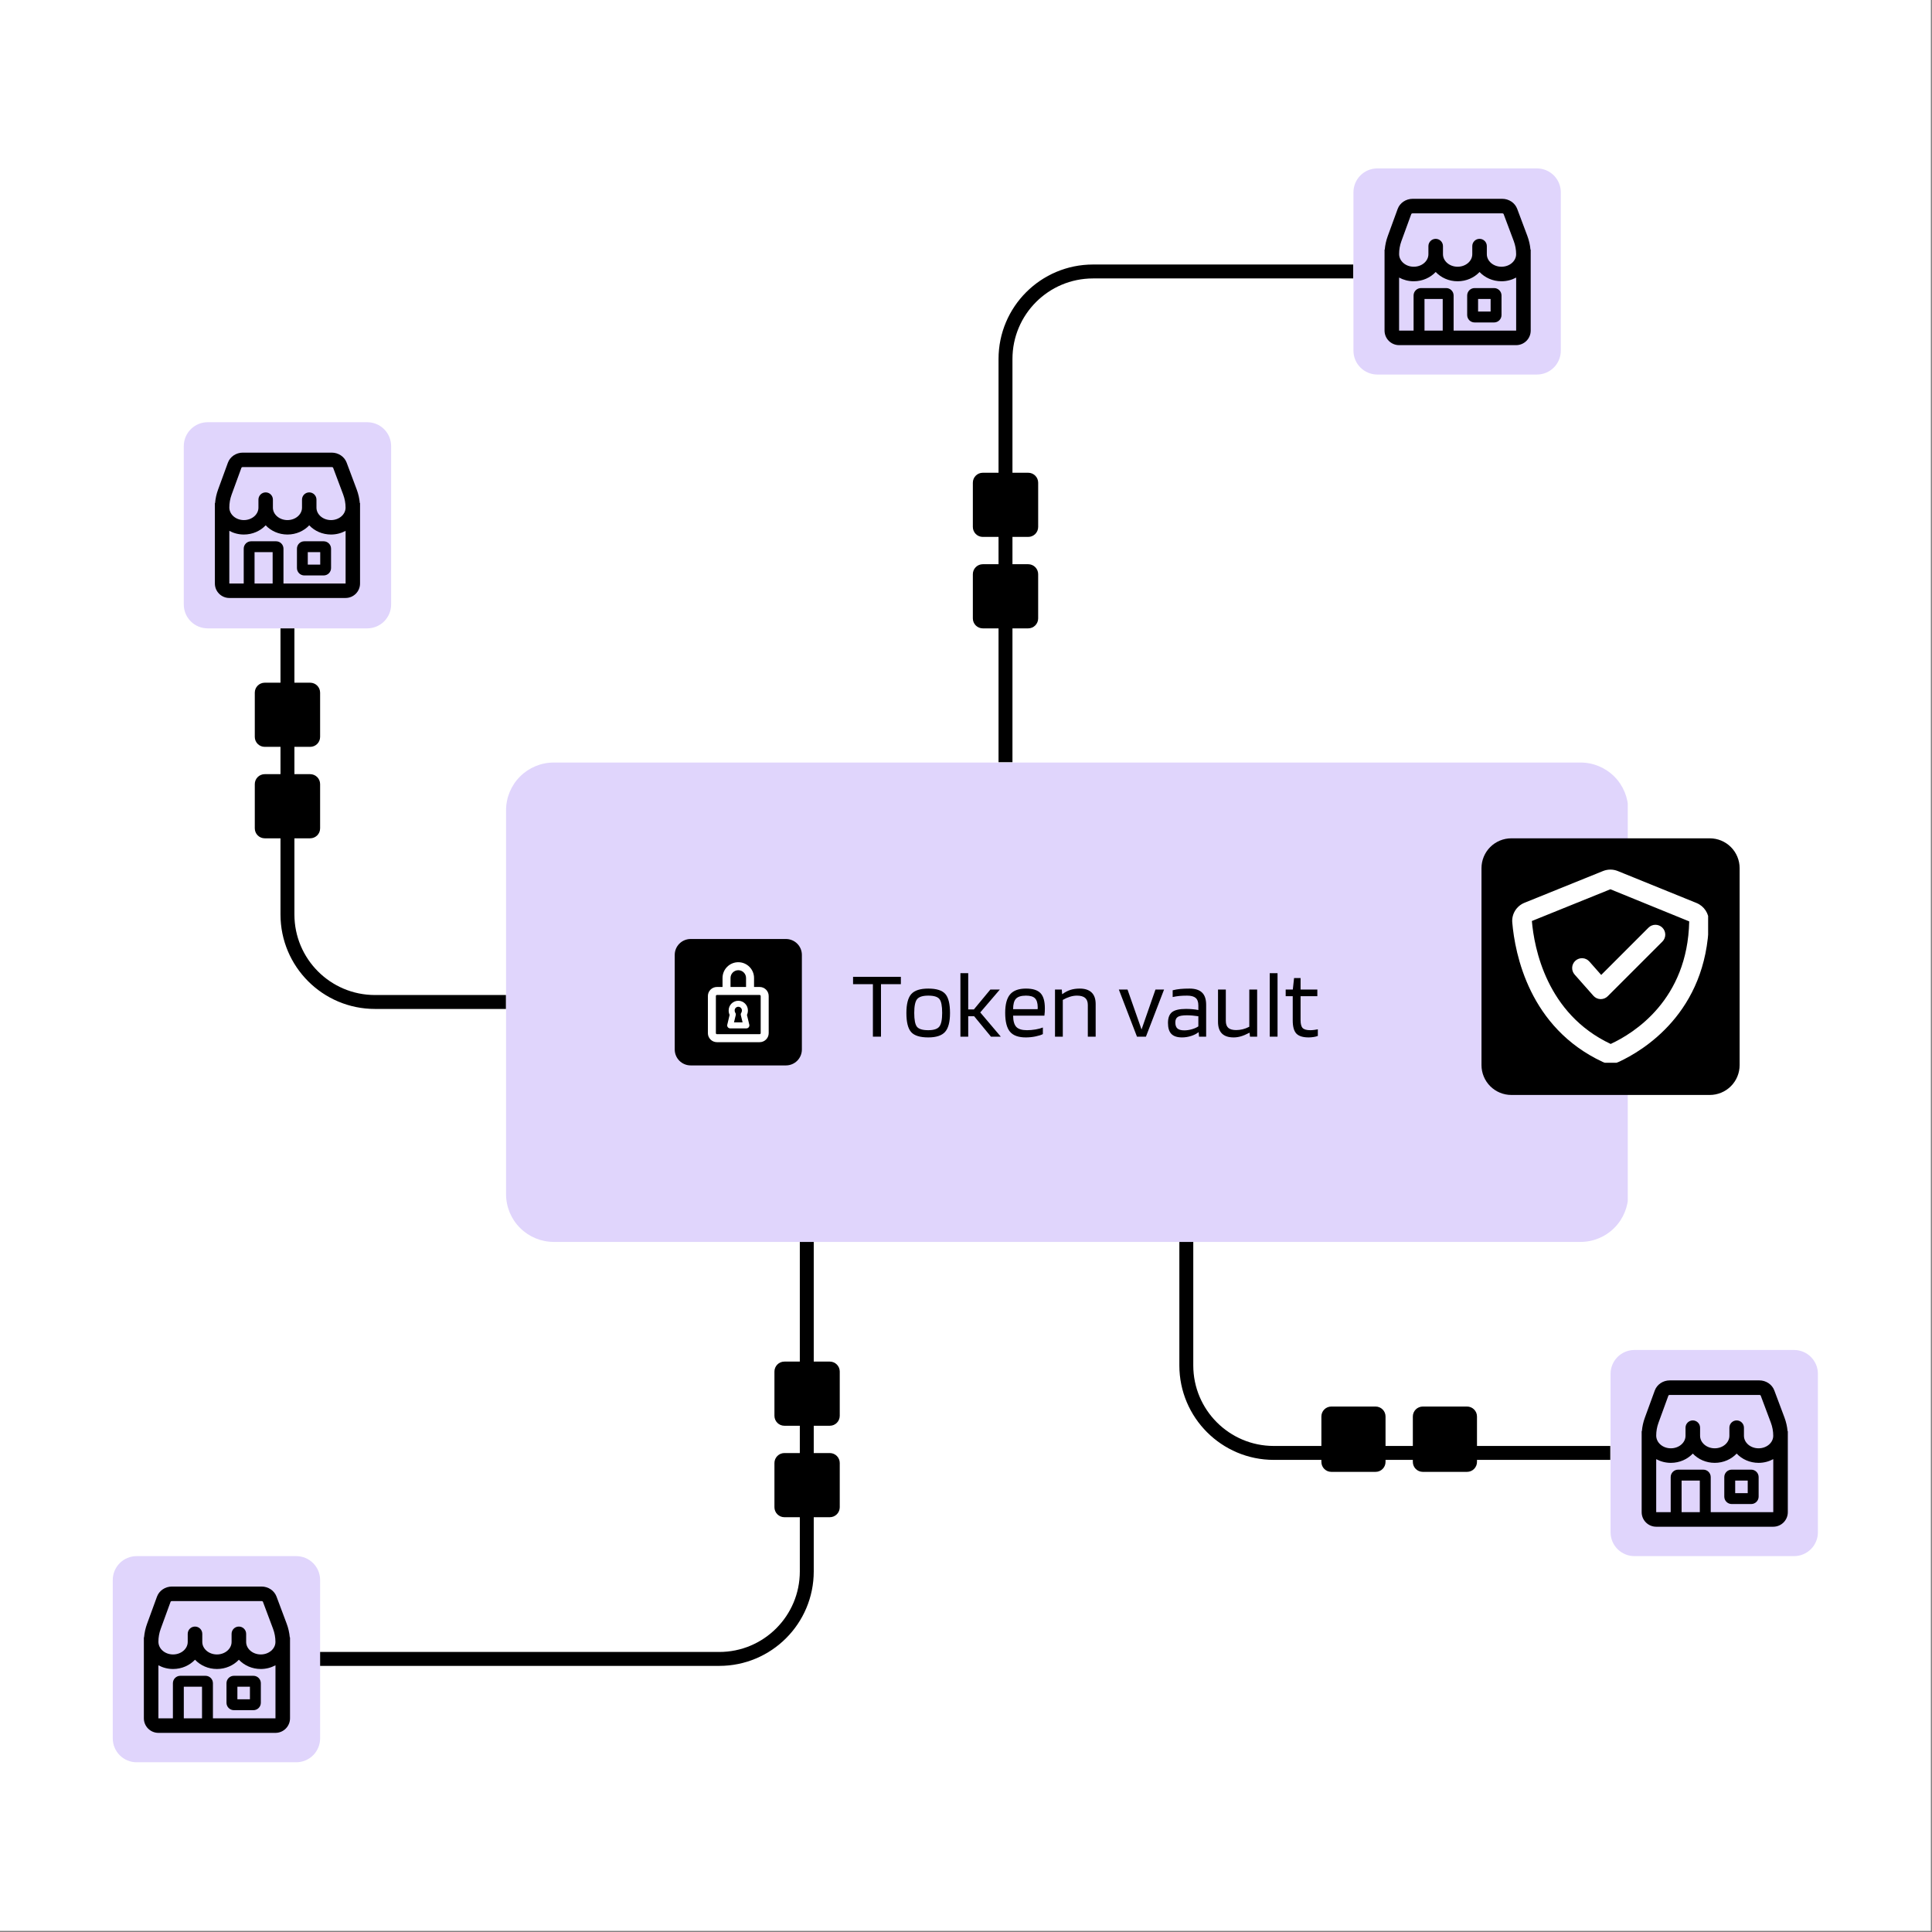 <svg xmlns="http://www.w3.org/2000/svg" xmlns:xlink="http://www.w3.org/1999/xlink" width="970" zoomAndPan="magnify" viewBox="0 0 727.5 727.5" height="970" preserveAspectRatio="xMidYMid meet" version="1.0"><rect x="0" y="0" width="727.5" height="727.5" fill="#808080" stroke="none"/><defs><g/><clipPath id="75722d28f7"><path d="M 190.555 287.133 L 613.641 287.133 L 613.641 467.648 L 190.555 467.648 Z M 190.555 287.133 " clip-rule="nonzero"/></clipPath><clipPath id="ec22b9dec7"><path d="M 208.543 287.133 L 595.148 287.133 C 599.918 287.133 604.492 289.027 607.867 292.402 C 611.238 295.773 613.133 300.348 613.133 305.121 L 613.133 449.66 C 613.133 454.43 611.238 459.008 607.867 462.379 C 604.492 465.754 599.918 467.648 595.148 467.648 L 208.543 467.648 C 203.773 467.648 199.199 465.754 195.824 462.379 C 192.449 459.008 190.555 454.43 190.555 449.66 L 190.555 305.121 C 190.555 300.348 192.449 295.773 195.824 292.402 C 199.199 289.027 203.773 287.133 208.543 287.133 Z M 208.543 287.133 " clip-rule="nonzero"/></clipPath><clipPath id="4ffde480f9"><path d="M 0.555 0.133 L 423 0.133 L 423 180.648 L 0.555 180.648 Z M 0.555 0.133 " clip-rule="nonzero"/></clipPath><clipPath id="2f933ccb17"><path d="M 18.543 0.133 L 405.148 0.133 C 409.918 0.133 414.492 2.027 417.867 5.402 C 421.238 8.773 423.133 13.348 423.133 18.121 L 423.133 162.66 C 423.133 167.43 421.238 172.008 417.867 175.379 C 414.492 178.754 409.918 180.648 405.148 180.648 L 18.543 180.648 C 13.773 180.648 9.199 178.754 5.824 175.379 C 2.449 172.008 0.555 167.43 0.555 162.66 L 0.555 18.121 C 0.555 13.348 2.449 8.773 5.824 5.402 C 9.199 2.027 13.773 0.133 18.543 0.133 Z M 18.543 0.133 " clip-rule="nonzero"/></clipPath><clipPath id="0c9f13a916"><rect x="0" width="424" y="0" height="181"/></clipPath><clipPath id="59b9ee4400"><path d="M 0.203 0.988 L 78.434 0.988 L 78.434 78.613 L 0.203 78.613 Z M 0.203 0.988 " clip-rule="nonzero"/></clipPath><clipPath id="2d13859145"><path d="M 9.195 0.988 L 69.289 0.988 C 71.672 0.988 73.961 1.938 75.648 3.625 C 77.332 5.309 78.281 7.598 78.281 9.984 L 78.281 69.621 C 78.281 72.004 77.332 74.293 75.648 75.98 C 73.961 77.664 71.672 78.613 69.289 78.613 L 9.195 78.613 C 6.809 78.613 4.523 77.664 2.836 75.98 C 1.148 74.293 0.203 72.004 0.203 69.621 L 0.203 9.984 C 0.203 7.598 1.148 5.309 2.836 3.625 C 4.523 1.938 6.809 0.988 9.195 0.988 Z M 9.195 0.988 " clip-rule="nonzero"/></clipPath><clipPath id="1035293f25"><path d="M 0.203 0.988 L 78.434 0.988 L 78.434 78.613 L 0.203 78.613 Z M 0.203 0.988 " clip-rule="nonzero"/></clipPath><clipPath id="0390e48ab6"><path d="M 9.195 0.988 L 69.289 0.988 C 71.672 0.988 73.961 1.938 75.648 3.625 C 77.332 5.309 78.281 7.598 78.281 9.984 L 78.281 69.621 C 78.281 72.004 77.332 74.293 75.648 75.98 C 73.961 77.664 71.672 78.613 69.289 78.613 L 9.195 78.613 C 6.809 78.613 4.523 77.664 2.836 75.98 C 1.148 74.293 0.203 72.004 0.203 69.621 L 0.203 9.984 C 0.203 7.598 1.148 5.309 2.836 3.625 C 4.523 1.938 6.809 0.988 9.195 0.988 Z M 9.195 0.988 " clip-rule="nonzero"/></clipPath><clipPath id="579100c18b"><rect x="0" width="79" y="0" height="79"/></clipPath><clipPath id="4a40147668"><path d="M 11.879 12.441 L 66.609 12.441 L 66.609 67.168 L 11.879 67.168 Z M 11.879 12.441 " clip-rule="nonzero"/></clipPath><clipPath id="e7a37718ea"><rect x="0" width="79" y="0" height="79"/></clipPath><clipPath id="be1b895e9a"><path d="M 0.461 0.965 L 78.691 0.965 L 78.691 78.586 L 0.461 78.586 Z M 0.461 0.965 " clip-rule="nonzero"/></clipPath><clipPath id="f396b9cac0"><path d="M 9.453 0.965 L 69.547 0.965 C 71.93 0.965 74.219 1.91 75.906 3.598 C 77.594 5.285 78.539 7.57 78.539 9.957 L 78.539 69.594 C 78.539 71.98 77.594 74.266 75.906 75.953 C 74.219 77.641 71.93 78.586 69.547 78.586 L 9.453 78.586 C 7.07 78.586 4.781 77.641 3.094 75.953 C 1.406 74.266 0.461 71.98 0.461 69.594 L 0.461 9.957 C 0.461 7.57 1.406 5.285 3.094 3.598 C 4.781 1.91 7.07 0.965 9.453 0.965 Z M 9.453 0.965 " clip-rule="nonzero"/></clipPath><clipPath id="44ea9c0590"><path d="M 0.461 0.965 L 78.637 0.965 L 78.637 78.586 L 0.461 78.586 Z M 0.461 0.965 " clip-rule="nonzero"/></clipPath><clipPath id="a4cc1957f3"><path d="M 9.453 0.965 L 69.547 0.965 C 71.93 0.965 74.219 1.91 75.906 3.598 C 77.594 5.285 78.539 7.57 78.539 9.957 L 78.539 69.594 C 78.539 71.98 77.594 74.266 75.906 75.953 C 74.219 77.641 71.93 78.586 69.547 78.586 L 9.453 78.586 C 7.07 78.586 4.781 77.641 3.094 75.953 C 1.406 74.266 0.461 71.98 0.461 69.594 L 0.461 9.957 C 0.461 7.57 1.406 5.285 3.094 3.598 C 4.781 1.91 7.07 0.965 9.453 0.965 Z M 9.453 0.965 " clip-rule="nonzero"/></clipPath><clipPath id="81e62742d0"><rect x="0" width="79" y="0" height="79"/></clipPath><clipPath id="c0c0094d72"><path d="M 12.141 12.414 L 67.238 12.414 L 67.238 67.516 L 12.141 67.516 Z M 12.141 12.414 " clip-rule="nonzero"/></clipPath><clipPath id="67370ff2b2"><rect x="0" width="79" y="0" height="79"/></clipPath><clipPath id="149f808b80"><path d="M 0.645 0.414 L 78.875 0.414 L 78.875 78.035 L 0.645 78.035 Z M 0.645 0.414 " clip-rule="nonzero"/></clipPath><clipPath id="c1104d8235"><path d="M 9.641 0.414 L 69.73 0.414 C 72.117 0.414 74.402 1.359 76.09 3.047 C 77.777 4.734 78.727 7.023 78.727 9.406 L 78.727 69.043 C 78.727 71.43 77.777 73.715 76.09 75.402 C 74.402 77.09 72.117 78.035 69.73 78.035 L 9.641 78.035 C 7.254 78.035 4.965 77.09 3.281 75.402 C 1.594 73.715 0.645 71.43 0.645 69.043 L 0.645 9.406 C 0.645 7.023 1.594 4.734 3.281 3.047 C 4.965 1.359 7.254 0.414 9.641 0.414 Z M 9.641 0.414 " clip-rule="nonzero"/></clipPath><clipPath id="3c999acbd6"><path d="M 0.645 0.414 L 78.836 0.414 L 78.836 78.035 L 0.645 78.035 Z M 0.645 0.414 " clip-rule="nonzero"/></clipPath><clipPath id="5b2eaca492"><path d="M 9.641 0.414 L 69.73 0.414 C 72.117 0.414 74.402 1.359 76.09 3.047 C 77.777 4.734 78.727 7.023 78.727 9.406 L 78.727 69.043 C 78.727 71.43 77.777 73.715 76.09 75.402 C 74.402 77.09 72.117 78.035 69.73 78.035 L 9.641 78.035 C 7.254 78.035 4.965 77.09 3.281 75.402 C 1.594 73.715 0.645 71.43 0.645 69.043 L 0.645 9.406 C 0.645 7.023 1.594 4.734 3.281 3.047 C 4.965 1.359 7.254 0.414 9.641 0.414 Z M 9.641 0.414 " clip-rule="nonzero"/></clipPath><clipPath id="30aaa966d7"><rect x="0" width="79" y="0" height="79"/></clipPath><clipPath id="fb4b67b330"><path d="M 12.324 11.863 L 67.426 11.863 L 67.426 66.965 L 12.324 66.965 Z M 12.324 11.863 " clip-rule="nonzero"/></clipPath><clipPath id="4b66a1de8e"><rect x="0" width="80" y="0" height="79"/></clipPath><clipPath id="034ef14134"><path d="M 0.461 0.34 L 78.691 0.34 L 78.691 77.965 L 0.461 77.965 Z M 0.461 0.34 " clip-rule="nonzero"/></clipPath><clipPath id="cbda4a4d9d"><path d="M 9.453 0.34 L 69.547 0.34 C 71.93 0.34 74.219 1.285 75.906 2.973 C 77.594 4.66 78.539 6.949 78.539 9.332 L 78.539 68.969 C 78.539 71.355 77.594 73.641 75.906 75.328 C 74.219 77.016 71.93 77.965 69.547 77.965 L 9.453 77.965 C 7.07 77.965 4.781 77.016 3.094 75.328 C 1.406 73.641 0.461 71.355 0.461 68.969 L 0.461 9.332 C 0.461 6.949 1.406 4.66 3.094 2.973 C 4.781 1.285 7.07 0.34 9.453 0.34 Z M 9.453 0.34 " clip-rule="nonzero"/></clipPath><clipPath id="7d751c7e0d"><path d="M 0.461 0.34 L 78.691 0.34 L 78.691 77.965 L 0.461 77.965 Z M 0.461 0.34 " clip-rule="nonzero"/></clipPath><clipPath id="451ba2dbe7"><path d="M 9.453 0.34 L 69.547 0.34 C 71.93 0.34 74.219 1.285 75.906 2.973 C 77.594 4.66 78.539 6.949 78.539 9.332 L 78.539 68.969 C 78.539 71.355 77.594 73.641 75.906 75.328 C 74.219 77.016 71.93 77.965 69.547 77.965 L 9.453 77.965 C 7.07 77.965 4.781 77.016 3.094 75.328 C 1.406 73.641 0.461 71.355 0.461 68.969 L 0.461 9.332 C 0.461 6.949 1.406 4.66 3.094 2.973 C 4.781 1.285 7.07 0.34 9.453 0.34 Z M 9.453 0.34 " clip-rule="nonzero"/></clipPath><clipPath id="bc18ee9d17"><rect x="0" width="79" y="0" height="78"/></clipPath><clipPath id="ac75cd4d5c"><path d="M 12.141 11.789 L 67.238 11.789 L 67.238 66.891 L 12.141 66.891 Z M 12.141 11.789 " clip-rule="nonzero"/></clipPath><clipPath id="57698770e8"><rect x="0" width="79" y="0" height="79"/></clipPath><clipPath id="e5d7a51578"><path d="M 95.941 257.074 L 120.574 257.074 L 120.574 281.23 L 95.941 281.23 Z M 95.941 257.074 " clip-rule="nonzero"/></clipPath><clipPath id="d6ff7ee08a"><path d="M 99.691 257.074 L 116.793 257.074 C 118.863 257.074 120.539 258.75 120.539 260.82 L 120.539 277.484 C 120.539 279.555 118.863 281.23 116.793 281.23 L 99.691 281.23 C 97.621 281.23 95.941 279.555 95.941 277.484 L 95.941 260.82 C 95.941 258.75 97.621 257.074 99.691 257.074 Z M 99.691 257.074 " clip-rule="nonzero"/></clipPath><clipPath id="e610ed3f5c"><path d="M 0.941 0.074 L 25.574 0.074 L 25.574 24.23 L 0.941 24.23 Z M 0.941 0.074 " clip-rule="nonzero"/></clipPath><clipPath id="788ff1d5cd"><path d="M 4.691 0.074 L 21.793 0.074 C 23.863 0.074 25.539 1.75 25.539 3.82 L 25.539 20.484 C 25.539 22.555 23.863 24.23 21.793 24.23 L 4.691 24.23 C 2.621 24.23 0.941 22.555 0.941 20.484 L 0.941 3.82 C 0.941 1.75 2.621 0.074 4.691 0.074 Z M 4.691 0.074 " clip-rule="nonzero"/></clipPath><clipPath id="b4684ce8b1"><rect x="0" width="26" y="0" height="25"/></clipPath><clipPath id="cd3829e319"><path d="M 95.941 291.512 L 120.57 291.512 L 120.57 315.668 L 95.941 315.668 Z M 95.941 291.512 " clip-rule="nonzero"/></clipPath><clipPath id="21a52edd35"><path d="M 120.539 295.262 L 120.539 311.922 C 120.539 312.918 120.145 313.871 119.441 314.574 C 118.738 315.273 117.785 315.668 116.789 315.668 L 99.691 315.668 C 98.695 315.668 97.742 315.273 97.039 314.574 C 96.336 313.871 95.941 312.918 95.941 311.922 L 95.941 295.262 C 95.941 294.266 96.336 293.312 97.039 292.609 C 97.742 291.906 98.695 291.512 99.691 291.512 L 116.789 291.512 C 117.785 291.512 118.738 291.906 119.441 292.609 C 120.145 293.312 120.539 294.266 120.539 295.262 Z M 120.539 295.262 " clip-rule="nonzero"/></clipPath><clipPath id="bf04f1fc80"><path d="M 0.941 0.512 L 25.57 0.512 L 25.57 24.668 L 0.941 24.668 Z M 0.941 0.512 " clip-rule="nonzero"/></clipPath><clipPath id="320c704ddf"><path d="M 25.539 4.262 L 25.539 20.922 C 25.539 21.918 25.145 22.871 24.441 23.574 C 23.738 24.273 22.785 24.668 21.789 24.668 L 4.691 24.668 C 3.695 24.668 2.742 24.273 2.039 23.574 C 1.336 22.871 0.941 21.918 0.941 20.922 L 0.941 4.262 C 0.941 3.266 1.336 2.312 2.039 1.609 C 2.742 0.906 3.695 0.512 4.691 0.512 L 21.789 0.512 C 22.785 0.512 23.738 0.906 24.441 1.609 C 25.145 2.312 25.539 3.266 25.539 4.262 Z M 25.539 4.262 " clip-rule="nonzero"/></clipPath><clipPath id="76e21d69b8"><rect x="0" width="26" y="0" height="25"/></clipPath><clipPath id="98083f3816"><path d="M 1.07 0.582 L 49 0.582 L 49 48.184 L 1.07 48.184 Z M 1.07 0.582 " clip-rule="nonzero"/></clipPath><clipPath id="c4752b13ee"><path d="M 7.066 0.582 L 42.953 0.582 C 44.543 0.582 46.07 1.215 47.195 2.336 C 48.32 3.461 48.949 4.988 48.949 6.578 L 48.949 42.188 C 48.949 43.777 48.32 45.301 47.195 46.426 C 46.07 47.551 44.543 48.184 42.953 48.184 L 7.066 48.184 C 5.477 48.184 3.949 47.551 2.824 46.426 C 1.699 45.301 1.07 43.777 1.07 42.188 L 1.07 6.578 C 1.07 4.988 1.699 3.461 2.824 2.336 C 3.949 1.215 5.477 0.582 7.066 0.582 Z M 7.066 0.582 " clip-rule="nonzero"/></clipPath><clipPath id="3f77969d3f"><path d="M 0.07 0.582 L 47.953 0.582 L 47.953 48.184 L 0.07 48.184 Z M 0.07 0.582 " clip-rule="nonzero"/></clipPath><clipPath id="37ce1106be"><path d="M 6.066 0.582 L 41.953 0.582 C 43.543 0.582 45.07 1.215 46.195 2.336 C 47.32 3.461 47.949 4.988 47.949 6.578 L 47.949 42.188 C 47.949 43.777 47.32 45.301 46.195 46.426 C 45.07 47.551 43.543 48.184 41.953 48.184 L 6.066 48.184 C 4.477 48.184 2.949 47.551 1.824 46.426 C 0.699 45.301 0.07 43.777 0.07 42.188 L 0.07 6.578 C 0.07 4.988 0.699 3.461 1.824 2.336 C 2.949 1.215 4.477 0.582 6.066 0.582 Z M 6.066 0.582 " clip-rule="nonzero"/></clipPath><clipPath id="a7402029fb"><rect x="0" width="48" y="0" height="49"/></clipPath><clipPath id="f113ddc54e"><path d="M 13.555 9.207 L 36.539 9.207 L 36.539 39.855 L 13.555 39.855 Z M 13.555 9.207 " clip-rule="nonzero"/></clipPath><clipPath id="c6946a571d"><rect x="0" width="50" y="0" height="49"/></clipPath><clipPath id="245cc7aba5"><rect x="0" width="178" y="0" height="45"/></clipPath><clipPath id="6049776eeb"><path d="M 0.859 0.672 L 98.25 0.672 L 98.25 97.309 L 0.859 97.309 Z M 0.859 0.672 " clip-rule="nonzero"/></clipPath><clipPath id="7ee04975e6"><path d="M 12.102 0.672 L 86.82 0.672 C 89.801 0.672 92.66 1.855 94.77 3.961 C 96.879 6.07 98.062 8.93 98.062 11.914 L 98.062 86.066 C 98.062 89.047 96.879 91.906 94.77 94.016 C 92.66 96.125 89.801 97.309 86.82 97.309 L 12.102 97.309 C 9.117 97.309 6.258 96.125 4.152 94.016 C 2.043 91.906 0.859 89.047 0.859 86.066 L 0.859 11.914 C 0.859 8.93 2.043 6.07 4.152 3.961 C 6.258 1.855 9.117 0.672 12.102 0.672 Z M 12.102 0.672 " clip-rule="nonzero"/></clipPath><clipPath id="3fbb6adb66"><path d="M 0.859 0.672 L 98.23 0.672 L 98.23 97.309 L 0.859 97.309 Z M 0.859 0.672 " clip-rule="nonzero"/></clipPath><clipPath id="f9d5f6ef19"><path d="M 12.102 0.672 L 86.82 0.672 C 89.801 0.672 92.66 1.855 94.77 3.961 C 96.879 6.07 98.062 8.93 98.062 11.914 L 98.062 86.066 C 98.062 89.047 96.879 91.906 94.77 94.016 C 92.66 96.125 89.801 97.309 86.82 97.309 L 12.102 97.309 C 9.117 97.309 6.258 96.125 4.152 94.016 C 2.043 91.906 0.859 89.047 0.859 86.066 L 0.859 11.914 C 0.859 8.93 2.043 6.07 4.152 3.961 C 6.258 1.855 9.117 0.672 12.102 0.672 Z M 12.102 0.672 " clip-rule="nonzero"/></clipPath><clipPath id="80696bcfa9"><rect x="0" width="99" y="0" height="98"/></clipPath><clipPath id="c4f96903cf"><path d="M 12.363 12.449 L 86.199 12.449 L 86.199 85.184 L 12.363 85.184 Z M 12.363 12.449 " clip-rule="nonzero"/></clipPath><clipPath id="b8fadb31fe"><rect x="0" width="99" y="0" height="98"/></clipPath><clipPath id="f4c3828edf"><path d="M 366.328 178.016 L 390.957 178.016 L 390.957 202.176 L 366.328 202.176 Z M 366.328 178.016 " clip-rule="nonzero"/></clipPath><clipPath id="ee127415c2"><path d="M 370.074 178.016 L 387.176 178.016 C 389.246 178.016 390.926 179.695 390.926 181.766 L 390.926 198.426 C 390.926 200.496 389.246 202.176 387.176 202.176 L 370.074 202.176 C 368.004 202.176 366.328 200.496 366.328 198.426 L 366.328 181.766 C 366.328 179.695 368.004 178.016 370.074 178.016 Z M 370.074 178.016 " clip-rule="nonzero"/></clipPath><clipPath id="edb12662a7"><path d="M 0.328 0.016 L 24.93 0.016 L 24.93 24.176 L 0.328 24.176 Z M 0.328 0.016 " clip-rule="nonzero"/></clipPath><clipPath id="a7ae149d80"><path d="M 4.074 0.016 L 21.176 0.016 C 23.246 0.016 24.926 1.695 24.926 3.766 L 24.926 20.426 C 24.926 22.496 23.246 24.176 21.176 24.176 L 4.074 24.176 C 2.004 24.176 0.328 22.496 0.328 20.426 L 0.328 3.766 C 0.328 1.695 2.004 0.016 4.074 0.016 Z M 4.074 0.016 " clip-rule="nonzero"/></clipPath><clipPath id="34e0391223"><rect x="0" width="25" y="0" height="25"/></clipPath><clipPath id="56beb78537"><path d="M 366.328 212.457 L 390.957 212.457 L 390.957 236.613 L 366.328 236.613 Z M 366.328 212.457 " clip-rule="nonzero"/></clipPath><clipPath id="9191a8ceeb"><path d="M 390.922 216.203 L 390.922 232.867 C 390.922 233.859 390.527 234.812 389.824 235.516 C 389.121 236.219 388.168 236.613 387.176 236.613 L 370.074 236.613 C 369.082 236.613 368.129 236.219 367.426 235.516 C 366.723 234.812 366.328 233.859 366.328 232.867 L 366.328 216.203 C 366.328 215.211 366.723 214.258 367.426 213.555 C 368.129 212.852 369.082 212.457 370.074 212.457 L 387.176 212.457 C 388.168 212.457 389.121 212.852 389.824 213.555 C 390.527 214.258 390.922 215.211 390.922 216.203 Z M 390.922 216.203 " clip-rule="nonzero"/></clipPath><clipPath id="713c75c908"><path d="M 0.328 0.457 L 24.93 0.457 L 24.93 24.613 L 0.328 24.613 Z M 0.328 0.457 " clip-rule="nonzero"/></clipPath><clipPath id="636351b402"><path d="M 24.922 4.203 L 24.922 20.867 C 24.922 21.859 24.527 22.812 23.824 23.516 C 23.121 24.219 22.168 24.613 21.176 24.613 L 4.074 24.613 C 3.082 24.613 2.129 24.219 1.426 23.516 C 0.723 22.812 0.328 21.859 0.328 20.867 L 0.328 4.203 C 0.328 3.211 0.723 2.258 1.426 1.555 C 2.129 0.852 3.082 0.457 4.074 0.457 L 21.176 0.457 C 22.168 0.457 23.121 0.852 23.824 1.555 C 24.527 2.258 24.922 3.211 24.922 4.203 Z M 24.922 4.203 " clip-rule="nonzero"/></clipPath><clipPath id="038ea726be"><rect x="0" width="25" y="0" height="25"/></clipPath><clipPath id="1f0e2c8a42"><path d="M 291.617 512.711 L 316.246 512.711 L 316.246 536.871 L 291.617 536.871 Z M 291.617 512.711 " clip-rule="nonzero"/></clipPath><clipPath id="c572324d1b"><path d="M 295.363 512.711 L 312.465 512.711 C 314.535 512.711 316.211 514.391 316.211 516.461 L 316.211 533.121 C 316.211 535.191 314.535 536.871 312.465 536.871 L 295.363 536.871 C 293.293 536.871 291.617 535.191 291.617 533.121 L 291.617 516.461 C 291.617 514.391 293.293 512.711 295.363 512.711 Z M 295.363 512.711 " clip-rule="nonzero"/></clipPath><clipPath id="e79625514a"><path d="M 0.617 0.711 L 25.246 0.711 L 25.246 24.871 L 0.617 24.871 Z M 0.617 0.711 " clip-rule="nonzero"/></clipPath><clipPath id="27a9396a61"><path d="M 4.363 0.711 L 21.465 0.711 C 23.535 0.711 25.211 2.391 25.211 4.461 L 25.211 21.121 C 25.211 23.191 23.535 24.871 21.465 24.871 L 4.363 24.871 C 2.293 24.871 0.617 23.191 0.617 21.121 L 0.617 4.461 C 0.617 2.391 2.293 0.711 4.363 0.711 Z M 4.363 0.711 " clip-rule="nonzero"/></clipPath><clipPath id="400e87bd35"><rect x="0" width="26" y="0" height="25"/></clipPath><clipPath id="1678b306ae"><path d="M 291.617 547.152 L 316.246 547.152 L 316.246 571.309 L 291.617 571.309 Z M 291.617 547.152 " clip-rule="nonzero"/></clipPath><clipPath id="9a3ac11de7"><path d="M 316.211 550.898 L 316.211 567.562 C 316.211 568.555 315.816 569.508 315.113 570.211 C 314.41 570.914 313.457 571.309 312.465 571.309 L 295.363 571.309 C 294.371 571.309 293.418 570.914 292.715 570.211 C 292.012 569.508 291.617 568.555 291.617 567.562 L 291.617 550.898 C 291.617 549.906 292.012 548.953 292.715 548.25 C 293.418 547.547 294.371 547.152 295.363 547.152 L 312.465 547.152 C 313.457 547.152 314.41 547.547 315.113 548.25 C 315.816 548.953 316.211 549.906 316.211 550.898 Z M 316.211 550.898 " clip-rule="nonzero"/></clipPath><clipPath id="067f660d7c"><path d="M 0.617 0.152 L 25.246 0.152 L 25.246 24.309 L 0.617 24.309 Z M 0.617 0.152 " clip-rule="nonzero"/></clipPath><clipPath id="5ec2bcdc23"><path d="M 25.211 3.898 L 25.211 20.562 C 25.211 21.555 24.816 22.508 24.113 23.211 C 23.41 23.914 22.457 24.309 21.465 24.309 L 4.363 24.309 C 3.371 24.309 2.418 23.914 1.715 23.211 C 1.012 22.508 0.617 21.555 0.617 20.562 L 0.617 3.898 C 0.617 2.906 1.012 1.953 1.715 1.25 C 2.418 0.547 3.371 0.152 4.363 0.152 L 21.465 0.152 C 22.457 0.152 23.41 0.547 24.113 1.25 C 24.816 1.953 25.211 2.906 25.211 3.898 Z M 25.211 3.898 " clip-rule="nonzero"/></clipPath><clipPath id="94b15f5573"><rect x="0" width="26" y="0" height="25"/></clipPath><clipPath id="a3f7917db6"><path d="M 497.57 529.602 L 521.727 529.602 L 521.727 554.234 L 497.57 554.234 Z M 497.57 529.602 " clip-rule="nonzero"/></clipPath><clipPath id="aed43869af"><path d="M 497.57 550.484 L 497.57 533.383 C 497.57 531.312 499.246 529.637 501.316 529.637 L 517.98 529.637 C 520.051 529.637 521.727 531.312 521.727 533.383 L 521.727 550.484 C 521.727 552.555 520.051 554.234 517.98 554.234 L 501.316 554.234 C 499.246 554.234 497.57 552.555 497.57 550.484 Z M 497.57 550.484 " clip-rule="nonzero"/></clipPath><clipPath id="12ea6a6cc1"><path d="M 0.57 0.602 L 24.727 0.602 L 24.727 25.234 L 0.57 25.234 Z M 0.57 0.602 " clip-rule="nonzero"/></clipPath><clipPath id="5233896485"><path d="M 0.57 21.484 L 0.57 4.383 C 0.57 2.312 2.246 0.637 4.316 0.637 L 20.98 0.637 C 23.051 0.637 24.727 2.312 24.727 4.383 L 24.727 21.484 C 24.727 23.555 23.051 25.234 20.98 25.234 L 4.316 25.234 C 2.246 25.234 0.57 23.555 0.57 21.484 Z M 0.57 21.484 " clip-rule="nonzero"/></clipPath><clipPath id="783b603b52"><rect x="0" width="25" y="0" height="26"/></clipPath><clipPath id="e1d03120b1"><path d="M 532.008 529.605 L 556.164 529.605 L 556.164 554.234 L 532.008 554.234 Z M 532.008 529.605 " clip-rule="nonzero"/></clipPath><clipPath id="3e7e3dc9bd"><path d="M 535.758 529.637 L 552.418 529.637 C 553.414 529.637 554.367 530.031 555.066 530.734 C 555.77 531.438 556.164 532.391 556.164 533.387 L 556.164 550.484 C 556.164 551.48 555.77 552.434 555.066 553.137 C 554.367 553.84 553.414 554.234 552.418 554.234 L 535.758 554.234 C 534.762 554.234 533.809 553.84 533.105 553.137 C 532.402 552.434 532.008 551.48 532.008 550.484 L 532.008 533.387 C 532.008 532.391 532.402 531.438 533.105 530.734 C 533.809 530.031 534.762 529.637 535.758 529.637 Z M 535.758 529.637 " clip-rule="nonzero"/></clipPath><clipPath id="e35608c27a"><path d="M 0.008 0.605 L 24.164 0.605 L 24.164 25.234 L 0.008 25.234 Z M 0.008 0.605 " clip-rule="nonzero"/></clipPath><clipPath id="ee691764ba"><path d="M 3.758 0.637 L 20.418 0.637 C 21.414 0.637 22.367 1.031 23.066 1.734 C 23.77 2.438 24.164 3.391 24.164 4.387 L 24.164 21.484 C 24.164 22.48 23.77 23.434 23.066 24.137 C 22.367 24.84 21.414 25.234 20.418 25.234 L 3.758 25.234 C 2.762 25.234 1.809 24.84 1.105 24.137 C 0.402 23.434 0.008 22.48 0.008 21.484 L 0.008 4.387 C 0.008 3.391 0.402 2.438 1.105 1.734 C 1.809 1.031 2.762 0.637 3.758 0.637 Z M 3.758 0.637 " clip-rule="nonzero"/></clipPath><clipPath id="cf16631c49"><rect x="0" width="25" y="0" height="26"/></clipPath></defs><path fill="#ffffff" d="M 0 0 L 727 0 L 727 727 L 0 727 Z M 0 0 " fill-opacity="1" fill-rule="nonzero"/><path fill="#ffffff" d="M 0 0 L 727 0 L 727 727 L 0 727 Z M 0 0 " fill-opacity="1" fill-rule="nonzero"/><g clip-path="url(#75722d28f7)"><g clip-path="url(#ec22b9dec7)"><g transform="matrix(1, 0, 0, 1, 190, 287)"><g clip-path="url(#0c9f13a916)"><g clip-path="url(#4ffde480f9)"><g clip-path="url(#2f933ccb17)"><path fill="#e0d5fc" d="M 0.555 0.133 L 422.934 0.133 L 422.934 180.648 L 0.555 180.648 Z M 0.555 0.133 " fill-opacity="1" fill-rule="nonzero"/></g></g></g></g></g></g><g transform="matrix(1, 0, 0, 1, 69, 158)"><g clip-path="url(#e7a37718ea)"><g clip-path="url(#59b9ee4400)"><g clip-path="url(#2d13859145)"><g transform="matrix(1, 0, 0, 1, -0, -0)"><g clip-path="url(#579100c18b)"><g clip-path="url(#1035293f25)"><g clip-path="url(#0390e48ab6)"><path fill="#e0d5fc" d="M 0.203 0.988 L 78.434 0.988 L 78.434 78.613 L 0.203 78.613 Z M 0.203 0.988 " fill-opacity="1" fill-rule="nonzero"/></g></g></g></g></g></g><path fill="#000000" d="M 52.883 45.824 L 45.594 45.824 C 44.062 45.824 42.816 47.07 42.816 48.602 L 42.816 55.906 C 42.816 57.438 44.062 58.684 45.594 58.684 L 52.883 58.684 C 54.414 58.684 55.66 57.438 55.66 55.906 L 55.66 48.602 C 55.66 47.07 54.414 45.824 52.883 45.824 Z M 51.582 54.605 L 46.895 54.605 L 46.895 49.902 L 51.582 49.902 Z M 51.582 54.605 " fill-opacity="1" fill-rule="nonzero"/><g clip-path="url(#4a40147668)"><path fill="#000000" d="M 66.488 31.441 C 66.332 29.699 65.941 27.98 65.316 26.312 L 61.52 16.18 C 60.676 13.941 58.426 12.441 55.918 12.441 L 22.434 12.441 C 19.898 12.441 17.641 13.965 16.816 16.23 L 13.102 26.398 C 12.508 28.023 12.137 29.703 11.992 31.441 L 11.914 31.441 L 11.914 61.73 C 11.914 64.727 14.355 67.168 17.352 67.168 L 61.137 67.168 C 64.133 67.168 66.574 64.727 66.574 61.73 L 66.574 31.441 Z M 18.211 28.266 L 21.926 18.094 C 21.945 18.031 22.133 17.879 22.434 17.879 L 55.918 17.879 C 56.219 17.879 56.402 18.031 56.426 18.094 L 60.227 28.223 C 60.824 29.816 61.125 31.477 61.125 33.152 C 61.125 35.738 58.668 37.84 55.645 37.84 C 52.621 37.84 50.164 35.738 50.164 33.152 L 50.164 30.133 C 50.164 28.629 48.949 27.41 47.445 27.41 C 47.441 27.41 47.441 27.41 47.441 27.41 C 45.938 27.41 44.723 28.629 44.723 30.133 L 44.723 33.152 C 44.723 35.738 42.262 37.84 39.242 37.84 C 36.219 37.84 33.762 35.738 33.762 33.152 L 33.762 30.133 C 33.762 28.629 32.547 27.41 31.043 27.41 C 31.043 27.41 31.039 27.414 31.039 27.414 C 31.039 27.414 31.035 27.41 31.035 27.41 C 29.531 27.41 28.316 28.629 28.316 30.133 L 28.316 33.152 C 28.316 35.738 25.855 37.84 22.836 37.84 C 19.812 37.84 17.355 35.738 17.355 33.074 C 17.355 31.434 17.645 29.816 18.211 28.266 Z M 26.852 61.73 L 26.852 49.902 L 33.664 49.902 L 33.664 61.73 Z M 61.137 61.73 L 37.742 61.73 L 37.742 48.602 C 37.742 47.07 36.496 45.824 34.965 45.824 L 25.551 45.824 C 24.016 45.824 22.773 47.07 22.773 48.602 L 22.773 61.73 L 17.352 61.73 L 17.352 41.895 C 18.965 42.77 20.836 43.277 22.836 43.277 C 26.105 43.277 29.035 41.93 31.039 39.812 C 33.043 41.93 35.973 43.277 39.242 43.277 C 42.512 43.277 45.441 41.934 47.445 39.812 C 49.445 41.934 52.375 43.277 55.645 43.277 C 57.648 43.277 59.52 42.766 61.137 41.891 Z M 61.137 61.73 " fill-opacity="1" fill-rule="nonzero"/></g></g></g><g transform="matrix(1, 0, 0, 1, 42, 585)"><g clip-path="url(#67370ff2b2)"><g clip-path="url(#be1b895e9a)"><g clip-path="url(#f396b9cac0)"><g transform="matrix(1, 0, 0, 1, -0, -0)"><g clip-path="url(#81e62742d0)"><g clip-path="url(#44ea9c0590)"><g clip-path="url(#a4cc1957f3)"><path fill="#e0d5fc" d="M 0.461 0.965 L 78.691 0.965 L 78.691 78.586 L 0.461 78.586 Z M 0.461 0.965 " fill-opacity="1" fill-rule="nonzero"/></g></g></g></g></g></g><path fill="#000000" d="M 53.422 46.027 L 46.082 46.027 C 44.539 46.027 43.285 47.281 43.285 48.824 L 43.285 56.176 C 43.285 57.719 44.539 58.973 46.082 58.973 L 53.422 58.973 C 54.965 58.973 56.219 57.719 56.219 56.176 L 56.219 48.824 C 56.219 47.281 54.965 46.027 53.422 46.027 Z M 52.109 54.867 L 47.391 54.867 L 47.391 50.133 L 52.109 50.133 Z M 52.109 54.867 " fill-opacity="1" fill-rule="nonzero"/><g clip-path="url(#c0c0094d72)"><path fill="#000000" d="M 67.117 31.547 C 66.961 29.793 66.57 28.062 65.941 26.383 L 62.117 16.18 C 61.27 13.926 59.004 12.414 56.477 12.414 L 22.762 12.414 C 20.211 12.414 17.938 13.949 17.109 16.23 L 13.371 26.469 C 12.773 28.105 12.398 29.793 12.25 31.547 L 12.172 31.547 L 12.172 62.039 C 12.172 65.059 14.629 67.516 17.648 67.516 L 61.73 67.516 C 64.75 67.516 67.207 65.059 67.207 62.039 L 67.207 31.547 Z M 18.516 28.348 L 22.25 18.105 C 22.273 18.043 22.461 17.891 22.762 17.891 L 56.477 17.891 C 56.777 17.891 56.965 18.043 56.988 18.105 L 60.812 28.305 C 61.414 29.91 61.719 31.582 61.719 33.27 C 61.719 35.871 59.246 37.988 56.203 37.988 C 53.16 37.988 50.688 35.871 50.688 33.27 L 50.688 30.227 C 50.688 28.711 49.461 27.488 47.949 27.488 C 47.945 27.488 47.945 27.488 47.945 27.488 C 47.945 27.488 47.945 27.488 47.941 27.488 C 46.43 27.488 45.203 28.711 45.203 30.227 L 45.203 33.27 C 45.203 35.871 42.73 37.988 39.688 37.988 C 36.645 37.988 34.172 35.871 34.172 33.27 L 34.172 30.227 C 34.172 28.711 32.945 27.488 31.434 27.488 C 31.434 27.488 31.43 27.488 31.43 27.488 C 31.43 27.488 31.426 27.488 31.426 27.488 C 29.91 27.488 28.688 28.711 28.688 30.227 L 28.688 33.27 C 28.688 35.871 26.211 37.988 23.168 37.988 C 20.125 37.988 17.652 35.871 17.652 33.191 C 17.652 31.539 17.941 29.91 18.516 28.348 Z M 27.211 62.039 L 27.211 50.133 L 34.07 50.133 L 34.07 62.039 Z M 61.73 62.039 L 38.18 62.039 L 38.18 48.824 C 38.18 47.281 36.926 46.027 35.383 46.027 L 25.902 46.027 C 24.359 46.027 23.105 47.281 23.105 48.824 L 23.105 62.039 L 17.648 62.039 L 17.648 42.07 C 19.273 42.949 21.156 43.465 23.168 43.465 C 26.461 43.465 29.41 42.105 31.43 39.973 C 33.445 42.105 36.395 43.465 39.688 43.465 C 42.977 43.465 45.93 42.109 47.945 39.977 C 49.961 42.109 52.91 43.465 56.203 43.465 C 58.219 43.465 60.105 42.949 61.73 42.066 Z M 61.73 62.039 " fill-opacity="1" fill-rule="nonzero"/></g></g></g><g transform="matrix(1, 0, 0, 1, 509, 63)"><g clip-path="url(#4b66a1de8e)"><g clip-path="url(#149f808b80)"><g clip-path="url(#c1104d8235)"><g transform="matrix(1, 0, 0, 1, -0, -0)"><g clip-path="url(#30aaa966d7)"><g clip-path="url(#3c999acbd6)"><g clip-path="url(#5b2eaca492)"><path fill="#e0d5fc" d="M 0.645 0.414 L 78.875 0.414 L 78.875 78.035 L 0.645 78.035 Z M 0.645 0.414 " fill-opacity="1" fill-rule="nonzero"/></g></g></g></g></g></g><path fill="#000000" d="M 53.605 45.477 L 46.266 45.477 C 44.723 45.477 43.469 46.73 43.469 48.273 L 43.469 55.625 C 43.469 57.168 44.723 58.422 46.266 58.422 L 53.605 58.422 C 55.148 58.422 56.402 57.168 56.402 55.625 L 56.402 48.273 C 56.402 46.73 55.148 45.477 53.605 45.477 Z M 52.297 54.316 L 47.578 54.316 L 47.578 49.582 L 52.297 49.582 Z M 52.297 54.316 " fill-opacity="1" fill-rule="nonzero"/><g clip-path="url(#fb4b67b330)"><path fill="#000000" d="M 67.305 30.996 C 67.148 29.242 66.754 27.512 66.125 25.832 L 62.301 15.633 C 61.453 13.379 59.188 11.863 56.664 11.863 L 22.949 11.863 C 20.398 11.863 18.125 13.398 17.293 15.68 L 13.555 25.918 C 12.957 27.555 12.582 29.246 12.434 30.996 L 12.355 30.996 L 12.355 61.488 C 12.355 64.508 14.816 66.965 17.832 66.965 L 61.914 66.965 C 64.934 66.965 67.391 64.508 67.391 61.488 L 67.391 30.996 Z M 18.699 27.797 L 22.438 17.555 C 22.457 17.496 22.645 17.34 22.949 17.34 L 56.664 17.34 C 56.965 17.34 57.152 17.496 57.172 17.555 L 61 27.754 C 61.602 29.359 61.906 31.031 61.906 32.719 C 61.906 35.32 59.43 37.438 56.387 37.438 C 53.344 37.438 50.871 35.32 50.871 32.719 L 50.871 29.676 C 50.871 28.164 49.648 26.938 48.133 26.938 C 48.133 26.938 48.133 26.938 48.129 26.938 C 46.613 26.938 45.391 28.164 45.391 29.676 L 45.391 32.719 C 45.391 35.32 42.914 37.438 39.871 37.438 C 36.828 37.438 34.355 35.32 34.355 32.719 L 34.355 29.676 C 34.355 28.164 33.133 26.938 31.617 26.938 C 31.617 26.938 31.617 26.938 31.613 26.938 C 31.613 26.938 31.613 26.938 31.609 26.938 C 30.098 26.938 28.871 28.164 28.871 29.676 L 28.871 32.719 C 28.871 35.32 26.398 37.438 23.355 37.438 C 20.312 37.438 17.84 35.32 17.84 32.641 C 17.84 30.988 18.129 29.359 18.699 27.797 Z M 27.398 61.488 L 27.398 49.582 L 34.258 49.582 L 34.258 61.488 Z M 61.914 61.488 L 38.363 61.488 L 38.363 48.273 C 38.363 46.73 37.109 45.477 35.566 45.477 L 26.086 45.477 C 24.543 45.477 23.289 46.73 23.289 48.273 L 23.289 61.488 L 17.832 61.488 L 17.832 41.52 C 19.457 42.398 21.34 42.914 23.355 42.914 C 26.645 42.914 29.598 41.555 31.613 39.422 C 33.629 41.555 36.578 42.914 39.871 42.914 C 43.164 42.914 46.113 41.559 48.129 39.426 C 50.145 41.559 53.094 42.914 56.387 42.914 C 58.402 42.914 60.289 42.398 61.914 41.516 Z M 61.914 61.488 " fill-opacity="1" fill-rule="nonzero"/></g></g></g><g transform="matrix(1, 0, 0, 1, 606, 508)"><g clip-path="url(#57698770e8)"><g clip-path="url(#034ef14134)"><g clip-path="url(#cbda4a4d9d)"><g transform="matrix(1, 0, 0, 1, -0, -0)"><g clip-path="url(#bc18ee9d17)"><g clip-path="url(#7d751c7e0d)"><g clip-path="url(#451ba2dbe7)"><path fill="#e0d5fc" d="M 0.461 0.34 L 78.691 0.34 L 78.691 77.965 L 0.461 77.965 Z M 0.461 0.34 " fill-opacity="1" fill-rule="nonzero"/></g></g></g></g></g></g><path fill="#000000" d="M 53.422 45.402 L 46.082 45.402 C 44.539 45.402 43.285 46.656 43.285 48.199 L 43.285 55.551 C 43.285 57.094 44.539 58.348 46.082 58.348 L 53.422 58.348 C 54.965 58.348 56.219 57.094 56.219 55.551 L 56.219 48.199 C 56.219 46.656 54.965 45.402 53.422 45.402 Z M 52.109 54.242 L 47.391 54.242 L 47.391 49.508 L 52.109 49.508 Z M 52.109 54.242 " fill-opacity="1" fill-rule="nonzero"/><g clip-path="url(#ac75cd4d5c)"><path fill="#000000" d="M 67.117 30.922 C 66.961 29.168 66.57 27.438 65.941 25.758 L 62.117 15.559 C 61.27 13.305 59.004 11.789 56.477 11.789 L 22.762 11.789 C 20.211 11.789 17.941 13.324 17.109 15.605 L 13.371 25.844 C 12.773 27.48 12.398 29.172 12.25 30.922 L 12.172 30.922 L 12.172 61.414 C 12.172 64.434 14.629 66.891 17.648 66.891 L 61.73 66.891 C 64.75 66.891 67.207 64.434 67.207 61.414 L 67.207 30.922 Z M 18.516 27.727 L 22.254 17.48 C 22.273 17.422 22.461 17.266 22.762 17.266 L 56.477 17.266 C 56.781 17.266 56.965 17.422 56.988 17.48 L 60.812 27.68 C 61.414 29.285 61.719 30.957 61.719 32.645 C 61.719 35.246 59.246 37.363 56.203 37.363 C 53.16 37.363 50.688 35.246 50.688 32.645 L 50.688 29.602 C 50.688 28.09 49.461 26.863 47.949 26.863 C 47.949 26.863 47.945 26.863 47.945 26.863 C 47.945 26.863 47.945 26.863 47.941 26.863 C 46.43 26.863 45.207 28.09 45.207 29.602 L 45.207 32.645 C 45.207 35.246 42.73 37.363 39.688 37.363 C 36.645 37.363 34.172 35.246 34.172 32.645 L 34.172 29.602 C 34.172 28.09 32.945 26.863 31.434 26.863 C 31.434 26.863 31.43 26.863 31.43 26.863 C 31.43 26.863 31.426 26.863 31.426 26.863 C 29.91 26.863 28.688 28.09 28.688 29.602 L 28.688 32.645 C 28.688 35.246 26.211 37.363 23.168 37.363 C 20.125 37.363 17.652 35.246 17.652 32.566 C 17.652 30.914 17.941 29.285 18.516 27.727 Z M 27.211 61.414 L 27.211 49.508 L 34.07 49.508 L 34.07 61.414 Z M 61.73 61.414 L 38.18 61.414 L 38.18 48.199 C 38.18 46.656 36.926 45.402 35.383 45.402 L 25.902 45.402 C 24.359 45.402 23.105 46.656 23.105 48.199 L 23.105 61.414 L 17.648 61.414 L 17.648 41.445 C 19.273 42.324 21.156 42.84 23.168 42.84 C 26.461 42.84 29.41 41.484 31.43 39.352 C 33.445 41.484 36.395 42.84 39.688 42.84 C 42.977 42.84 45.93 41.484 47.945 39.352 C 49.961 41.484 52.91 42.84 56.203 42.84 C 58.219 42.84 60.105 42.324 61.73 41.441 Z M 61.73 61.414 " fill-opacity="1" fill-rule="nonzero"/></g></g></g><g clip-path="url(#e5d7a51578)"><g clip-path="url(#d6ff7ee08a)"><g transform="matrix(1, 0, 0, 1, 95, 257)"><g clip-path="url(#b4684ce8b1)"><g clip-path="url(#e610ed3f5c)"><g clip-path="url(#788ff1d5cd)"><path fill="#000000" d="M 0.941 0.074 L 25.574 0.074 L 25.574 24.23 L 0.941 24.23 Z M 0.941 0.074 " fill-opacity="1" fill-rule="nonzero"/></g></g></g></g></g></g><g clip-path="url(#cd3829e319)"><g clip-path="url(#21a52edd35)"><g transform="matrix(1, 0, 0, 1, 95, 291)"><g clip-path="url(#76e21d69b8)"><g clip-path="url(#bf04f1fc80)"><g clip-path="url(#320c704ddf)"><path fill="#000000" d="M 0.941 0.512 L 25.57 0.512 L 25.57 24.668 L 0.941 24.668 Z M 0.941 0.512 " fill-opacity="1" fill-rule="nonzero"/></g></g></g></g></g></g><g transform="matrix(1, 0, 0, 1, 253, 353)"><g clip-path="url(#c6946a571d)"><g clip-path="url(#98083f3816)"><g clip-path="url(#c4752b13ee)"><g transform="matrix(1, 0, 0, 1, 1, -0)"><g clip-path="url(#a7402029fb)"><g clip-path="url(#3f77969d3f)"><g clip-path="url(#37ce1106be)"><path fill="#000000" d="M 0.07 0.582 L 48.043 0.582 L 48.043 48.184 L 0.07 48.184 Z M 0.07 0.582 " fill-opacity="1" fill-rule="nonzero"/></g></g></g></g></g></g><g clip-path="url(#f113ddc54e)"><path fill="#ffffff" d="M 33.047 18.648 L 30.938 18.648 L 30.938 15.258 C 30.938 11.984 28.273 9.324 25.004 9.324 C 21.734 9.324 19.07 11.984 19.07 15.258 L 19.07 18.648 L 16.961 18.648 C 15.082 18.648 13.555 20.18 13.555 22.059 L 13.555 36.027 C 13.555 37.906 15.082 39.434 16.961 39.434 L 33.047 39.434 C 34.926 39.434 36.453 37.906 36.453 36.027 L 36.453 22.059 C 36.453 20.18 34.926 18.648 33.047 18.648 Z M 22.082 15.258 C 22.082 13.645 23.395 12.336 25.004 12.336 C 26.617 12.336 27.926 13.645 27.926 15.258 L 27.926 18.648 L 22.082 18.648 Z M 33.441 36.027 C 33.441 36.246 33.266 36.422 33.047 36.422 L 16.961 36.422 C 16.742 36.422 16.566 36.246 16.566 36.027 L 16.566 22.059 C 16.566 21.84 16.742 21.66 16.961 21.66 L 33.047 21.66 C 33.266 21.66 33.441 21.84 33.441 22.059 Z M 33.441 36.027 " fill-opacity="1" fill-rule="nonzero"/></g><path fill="#ffffff" d="M 28.266 29.164 C 28.5 28.668 28.625 28.082 28.625 27.465 C 28.625 25.469 27 23.844 25.004 23.844 C 23.008 23.844 21.383 25.469 21.383 27.465 C 21.383 28.082 21.508 28.672 21.742 29.168 L 20.859 32.848 C 20.777 33.184 20.855 33.539 21.07 33.809 C 21.281 34.082 21.609 34.238 21.957 34.238 L 28.051 34.238 C 28.398 34.238 28.727 34.082 28.938 33.809 C 29.152 33.539 29.23 33.184 29.148 32.848 Z M 23.387 31.98 L 24.043 29.258 C 24.121 28.938 24.055 28.598 23.859 28.328 C 23.727 28.145 23.641 27.812 23.641 27.465 C 23.641 26.715 24.254 26.102 25.004 26.102 C 25.754 26.102 26.367 26.715 26.367 27.465 C 26.367 27.812 26.281 28.145 26.148 28.332 C 25.953 28.598 25.887 28.938 25.965 29.258 L 26.621 31.98 Z M 23.387 31.98 " fill-opacity="1" fill-rule="nonzero"/></g></g><g transform="matrix(1, 0, 0, 1, 320, 355)"><g clip-path="url(#245cc7aba5)"><g fill="#000000" fill-opacity="1"><g transform="translate(0.676, 35.36)"><g><path d="M 18.547 -22.531 L 18.547 -19.766 L 11.062 -19.766 L 11.062 0 L 8.016 0 L 8.016 -19.766 L 0.547 -19.766 L 0.547 -22.531 Z M 18.547 -22.531 "/></g></g></g><g fill="#000000" fill-opacity="1"><g transform="translate(19.759, 35.36)"><g><path d="M 17.969 -8.906 C 17.969 -5.551 17.348 -3.18 16.109 -1.797 C 14.879 -0.41 12.77 0.281 9.781 0.281 C 6.688 0.281 4.539 -0.383 3.344 -1.719 C 2.145 -3.062 1.547 -5.457 1.547 -8.906 C 1.547 -12.289 2.16 -14.672 3.391 -16.047 C 4.629 -17.422 6.758 -18.109 9.781 -18.109 C 12.863 -18.109 15 -17.438 16.188 -16.094 C 17.375 -14.758 17.969 -12.363 17.969 -8.906 Z M 4.5 -8.953 C 4.5 -6.316 4.844 -4.57 5.531 -3.719 C 6.227 -2.863 7.645 -2.438 9.781 -2.438 C 11.832 -2.438 13.219 -2.883 13.938 -3.781 C 14.656 -4.688 15.016 -6.41 15.016 -8.953 C 15.016 -11.586 14.672 -13.328 13.984 -14.172 C 13.305 -15.023 11.906 -15.453 9.781 -15.453 C 7.695 -15.453 6.297 -15.008 5.578 -14.125 C 4.859 -13.238 4.5 -11.516 4.5 -8.953 Z M 4.5 -8.953 "/></g></g></g><g fill="#000000" fill-opacity="1"><g transform="translate(39.273, 35.36)"><g><path d="M 5.312 -7.688 L 5.312 0 L 2.375 0 L 2.375 -23.906 L 5.312 -23.906 L 5.312 -10.25 L 7.438 -10.25 L 13.656 -17.75 L 17.219 -17.75 L 9.844 -9.125 L 17.578 0 L 13.875 0 L 7.547 -7.688 Z M 5.312 -7.688 "/></g></g></g><g fill="#000000" fill-opacity="1"><g transform="translate(56.991, 35.36)"><g><path d="M 15.703 -3.453 L 15.703 -0.969 C 15.078 -0.633 14.16 -0.344 12.953 -0.094 C 11.742 0.156 10.516 0.281 9.266 0.281 C 6.492 0.281 4.508 -0.438 3.312 -1.875 C 2.113 -3.312 1.516 -5.68 1.516 -8.984 C 1.516 -12.172 2.133 -14.488 3.375 -15.938 C 4.625 -17.383 6.613 -18.109 9.344 -18.109 C 11.883 -18.109 13.703 -17.539 14.797 -16.406 C 15.898 -15.27 16.453 -13.367 16.453 -10.703 C 16.453 -10.223 16.441 -9.781 16.422 -9.375 C 16.398 -8.969 16.352 -8.477 16.281 -7.906 L 4.5 -7.906 C 4.52 -5.938 4.914 -4.531 5.688 -3.688 C 6.469 -2.852 7.816 -2.438 9.734 -2.438 C 10.766 -2.438 11.844 -2.531 12.969 -2.719 C 14.094 -2.914 15.004 -3.16 15.703 -3.453 Z M 13.766 -11.109 C 13.742 -12.691 13.395 -13.812 12.719 -14.469 C 12.051 -15.125 10.926 -15.453 9.344 -15.453 C 7.57 -15.453 6.32 -15.07 5.594 -14.312 C 4.863 -13.562 4.5 -12.238 4.5 -10.344 L 13.734 -10.344 C 13.734 -10.395 13.738 -10.508 13.75 -10.688 C 13.758 -10.875 13.766 -11.016 13.766 -11.109 Z M 13.766 -11.109 "/></g></g></g><g fill="#000000" fill-opacity="1"><g transform="translate(74.888, 35.36)"><g><path d="M 5.312 0 L 2.375 0 L 2.375 -17.75 L 4.922 -17.75 L 5.062 -16.031 L 5.172 -16.031 C 6.129 -16.75 7.129 -17.273 8.172 -17.609 C 9.211 -17.941 10.383 -18.109 11.688 -18.109 C 13.645 -18.109 15.133 -17.617 16.156 -16.641 C 17.176 -15.66 17.688 -14.211 17.688 -12.297 L 17.688 0 L 14.734 0 L 14.734 -11.938 C 14.734 -13.133 14.395 -14.02 13.719 -14.594 C 13.051 -15.164 12.023 -15.453 10.641 -15.453 C 9.773 -15.453 8.895 -15.312 8 -15.031 C 7.102 -14.758 6.207 -14.363 5.312 -13.844 Z M 5.312 0 "/></g></g></g><g fill="#000000" fill-opacity="1"><g transform="translate(94.797, 35.36)"><g/></g></g><g fill="#000000" fill-opacity="1"><g transform="translate(100.943, 35.36)"><g><path d="M 14.156 -17.75 L 17.391 -17.75 L 10.562 0 L 7.188 0 L 0.359 -17.75 L 3.625 -17.75 L 8.906 -2.703 Z M 14.156 -17.75 "/></g></g></g><g fill="#000000" fill-opacity="1"><g transform="translate(118.696, 35.36)"><g><path d="M 6.391 0.281 C 4.578 0.281 3.242 -0.156 2.391 -1.031 C 1.535 -1.906 1.109 -3.285 1.109 -5.172 C 1.109 -7.086 1.625 -8.445 2.656 -9.25 C 3.688 -10.051 5.438 -10.453 7.906 -10.453 C 8.719 -10.453 9.52 -10.414 10.312 -10.344 C 11.102 -10.281 11.848 -10.176 12.547 -10.031 L 12.547 -11.75 C 12.547 -13.07 12.207 -14.02 11.531 -14.594 C 10.863 -15.164 9.785 -15.453 8.297 -15.453 C 7.203 -15.453 6.234 -15.41 5.391 -15.328 C 4.555 -15.242 3.719 -15.109 2.875 -14.922 L 2.875 -17.469 C 3.832 -17.707 4.805 -17.875 5.797 -17.969 C 6.797 -18.062 7.93 -18.109 9.203 -18.109 C 11.336 -18.109 12.914 -17.609 13.938 -16.609 C 14.969 -15.617 15.484 -14.082 15.484 -12 L 15.484 0 L 12.797 0 L 12.656 -1.656 L 12.578 -1.656 C 11.859 -1.082 10.93 -0.613 9.797 -0.25 C 8.66 0.102 7.523 0.281 6.391 0.281 Z M 8.234 -8.047 C 6.598 -8.047 5.461 -7.848 4.828 -7.453 C 4.191 -7.055 3.875 -6.359 3.875 -5.359 C 3.875 -4.305 4.141 -3.547 4.672 -3.078 C 5.203 -2.609 6.066 -2.375 7.266 -2.375 C 8.191 -2.375 9.145 -2.516 10.125 -2.797 C 11.113 -3.086 11.922 -3.445 12.547 -3.875 L 12.547 -7.688 C 11.754 -7.812 11.016 -7.898 10.328 -7.953 C 9.648 -8.016 8.953 -8.047 8.234 -8.047 Z M 8.234 -8.047 "/></g></g></g><g fill="#000000" fill-opacity="1"><g transform="translate(136.414, 35.36)"><g><path d="M 8.125 0.281 C 6.156 0.281 4.68 -0.207 3.703 -1.188 C 2.723 -2.164 2.234 -3.641 2.234 -5.609 L 2.234 -17.75 L 5.172 -17.75 L 5.172 -5.969 C 5.172 -4.75 5.484 -3.863 6.109 -3.312 C 6.734 -2.758 7.719 -2.484 9.062 -2.484 C 9.875 -2.484 10.691 -2.582 11.516 -2.781 C 12.348 -2.988 13.18 -3.305 14.016 -3.734 L 14.016 -17.75 L 16.969 -17.75 L 16.969 0 L 14.266 0 L 14.125 -1.469 L 14.047 -1.469 C 12.805 -0.82 11.727 -0.367 10.812 -0.109 C 9.906 0.148 9.008 0.281 8.125 0.281 Z M 8.125 0.281 "/></g></g></g><g fill="#000000" fill-opacity="1"><g transform="translate(155.748, 35.36)"><g><path d="M 5.312 -23.906 L 5.312 0 L 2.375 0 L 2.375 -23.906 Z M 5.312 -23.906 "/></g></g></g><g fill="#000000" fill-opacity="1"><g transform="translate(163.439, 35.36)"><g><path d="M 12.797 -2.766 L 12.797 -0.281 C 12.41 -0.113 11.891 0.02 11.234 0.125 C 10.578 0.227 9.945 0.281 9.344 0.281 C 7.188 0.281 5.645 -0.195 4.719 -1.156 C 3.801 -2.113 3.344 -3.766 3.344 -6.109 L 3.344 -15.234 L 0.688 -15.234 L 0.688 -17.75 L 3.375 -17.75 L 3.844 -22.062 L 6.297 -22.062 L 6.297 -17.75 L 12.609 -17.75 L 12.609 -15.234 L 6.297 -15.234 L 6.297 -6.219 C 6.297 -4.758 6.562 -3.766 7.094 -3.234 C 7.633 -2.703 8.586 -2.438 9.953 -2.438 C 10.391 -2.438 10.891 -2.473 11.453 -2.547 C 12.016 -2.617 12.461 -2.691 12.797 -2.766 Z M 12.797 -2.766 "/></g></g></g></g></g><g transform="matrix(1, 0, 0, 1, 557, 315)"><g clip-path="url(#b8fadb31fe)"><g clip-path="url(#6049776eeb)"><g clip-path="url(#7ee04975e6)"><g transform="matrix(1, 0, 0, 1, -0, -0)"><g clip-path="url(#80696bcfa9)"><g clip-path="url(#3fbb6adb66)"><g clip-path="url(#f9d5f6ef19)"><path fill="#000000" d="M 0.859 0.672 L 98.25 0.672 L 98.25 97.309 L 0.859 97.309 Z M 0.859 0.672 " fill-opacity="1" fill-rule="nonzero"/></g></g></g></g></g></g><g clip-path="url(#c4f96903cf)"><path fill="#ffffff" d="M 81.848 25.035 L 52.184 12.992 C 51.293 12.629 50.344 12.449 49.398 12.449 C 48.457 12.449 47.516 12.629 46.625 12.988 L 17.059 24.938 C 14.07 26.145 12.176 29.148 12.449 32.363 C 13.461 44.16 18.816 71.957 46.516 84.879 C 47.453 85.316 48.465 85.527 49.477 85.527 C 50.543 85.527 51.613 85.293 52.602 84.832 C 61.445 80.746 85.758 66.41 86.484 32.109 C 86.551 29.023 84.703 26.195 81.848 25.035 Z M 49.508 78.102 C 25.332 66.738 20.699 41.898 19.832 31.805 L 49.398 19.855 L 79.082 31.953 C 78.453 61.512 58.25 74.055 49.508 78.102 Z M 49.508 78.102 " fill-opacity="1" fill-rule="nonzero"/></g><path fill="#ffffff" d="M 41.477 47.062 C 40.125 45.531 37.785 45.391 36.25 46.742 C 34.719 48.094 34.574 50.434 35.93 51.969 L 43 59.969 C 43.68 60.734 44.641 61.188 45.66 61.219 L 45.773 61.219 C 46.754 61.219 47.699 60.828 48.395 60.137 L 68.977 39.555 C 70.422 38.105 70.422 35.766 68.977 34.316 C 67.527 32.871 65.188 32.871 63.738 34.316 L 45.941 52.117 Z M 41.477 47.062 " fill-opacity="1" fill-rule="nonzero"/></g></g><path stroke-linecap="butt" transform="matrix(0.749, 0, 0, 0.749, 376.003, 99.602)" fill="none" stroke-linejoin="miter" d="M 3.498 250.213 L 3.498 47.501 C 3.498 23.198 23.199 3.502 47.502 3.502 L 178.311 3.502 " stroke="#000000" stroke-width="7" stroke-opacity="1" stroke-miterlimit="4"/><path stroke-linecap="butt" transform="matrix(0.749, 0, 0, 0.749, 105.618, 236.613)" fill="none" stroke-linejoin="miter" d="M 113.327 187.832 L 47.5 187.832 C 23.197 187.832 3.501 168.131 3.501 143.833 L 3.501 -0 " stroke="#000000" stroke-width="7" stroke-opacity="1" stroke-miterlimit="4"/><path stroke-linecap="butt" transform="matrix(0.749, 0, 0, 0.749, 120.54, 467.649)" fill="none" stroke-linejoin="miter" d="M -0.001 209.644 L 200.668 209.644 C 224.966 209.644 244.667 189.948 244.667 165.645 L 244.667 -0 " stroke="#000000" stroke-width="7" stroke-opacity="1" stroke-miterlimit="4"/><path stroke-linecap="butt" transform="matrix(0.749, 0, 0, 0.749, 444.088, 467.649)" fill="none" stroke-linejoin="miter" d="M 216.647 106.078 L 47.499 106.078 C 23.201 106.078 3.5 86.377 3.5 62.079 L 3.5 -0 " stroke="#000000" stroke-width="7" stroke-opacity="1" stroke-miterlimit="4"/><g clip-path="url(#f4c3828edf)"><g clip-path="url(#ee127415c2)"><g transform="matrix(1, 0, 0, 1, 366, 178)"><g clip-path="url(#34e0391223)"><g clip-path="url(#edb12662a7)"><g clip-path="url(#a7ae149d80)"><path fill="#000000" d="M 0.328 0.016 L 24.957 0.016 L 24.957 24.176 L 0.328 24.176 Z M 0.328 0.016 " fill-opacity="1" fill-rule="nonzero"/></g></g></g></g></g></g><g clip-path="url(#56beb78537)"><g clip-path="url(#9191a8ceeb)"><g transform="matrix(1, 0, 0, 1, 366, 212)"><g clip-path="url(#038ea726be)"><g clip-path="url(#713c75c908)"><g clip-path="url(#636351b402)"><path fill="#000000" d="M 0.328 0.457 L 24.957 0.457 L 24.957 24.613 L 0.328 24.613 Z M 0.328 0.457 " fill-opacity="1" fill-rule="nonzero"/></g></g></g></g></g></g><g clip-path="url(#1f0e2c8a42)"><g clip-path="url(#c572324d1b)"><g transform="matrix(1, 0, 0, 1, 291, 512)"><g clip-path="url(#400e87bd35)"><g clip-path="url(#e79625514a)"><g clip-path="url(#27a9396a61)"><path fill="#000000" d="M 0.617 0.711 L 25.246 0.711 L 25.246 24.871 L 0.617 24.871 Z M 0.617 0.711 " fill-opacity="1" fill-rule="nonzero"/></g></g></g></g></g></g><g clip-path="url(#1678b306ae)"><g clip-path="url(#9a3ac11de7)"><g transform="matrix(1, 0, 0, 1, 291, 547)"><g clip-path="url(#94b15f5573)"><g clip-path="url(#067f660d7c)"><g clip-path="url(#5ec2bcdc23)"><path fill="#000000" d="M 0.617 0.152 L 25.246 0.152 L 25.246 24.309 L 0.617 24.309 Z M 0.617 0.152 " fill-opacity="1" fill-rule="nonzero"/></g></g></g></g></g></g><g clip-path="url(#a3f7917db6)"><g clip-path="url(#aed43869af)"><g transform="matrix(1, 0, 0, 1, 497, 529)"><g clip-path="url(#783b603b52)"><g clip-path="url(#12ea6a6cc1)"><g clip-path="url(#5233896485)"><path fill="#000000" d="M 0.57 25.234 L 0.57 0.602 L 24.727 0.602 L 24.727 25.234 Z M 0.57 25.234 " fill-opacity="1" fill-rule="nonzero"/></g></g></g></g></g></g><g clip-path="url(#e1d03120b1)"><g clip-path="url(#3e7e3dc9bd)"><g transform="matrix(1, 0, 0, 1, 532, 529)"><g clip-path="url(#cf16631c49)"><g clip-path="url(#e35608c27a)"><g clip-path="url(#ee691764ba)"><path fill="#000000" d="M 0.008 25.234 L 0.008 0.605 L 24.164 0.605 L 24.164 25.234 Z M 0.008 25.234 " fill-opacity="1" fill-rule="nonzero"/></g></g></g></g></g></g></svg>